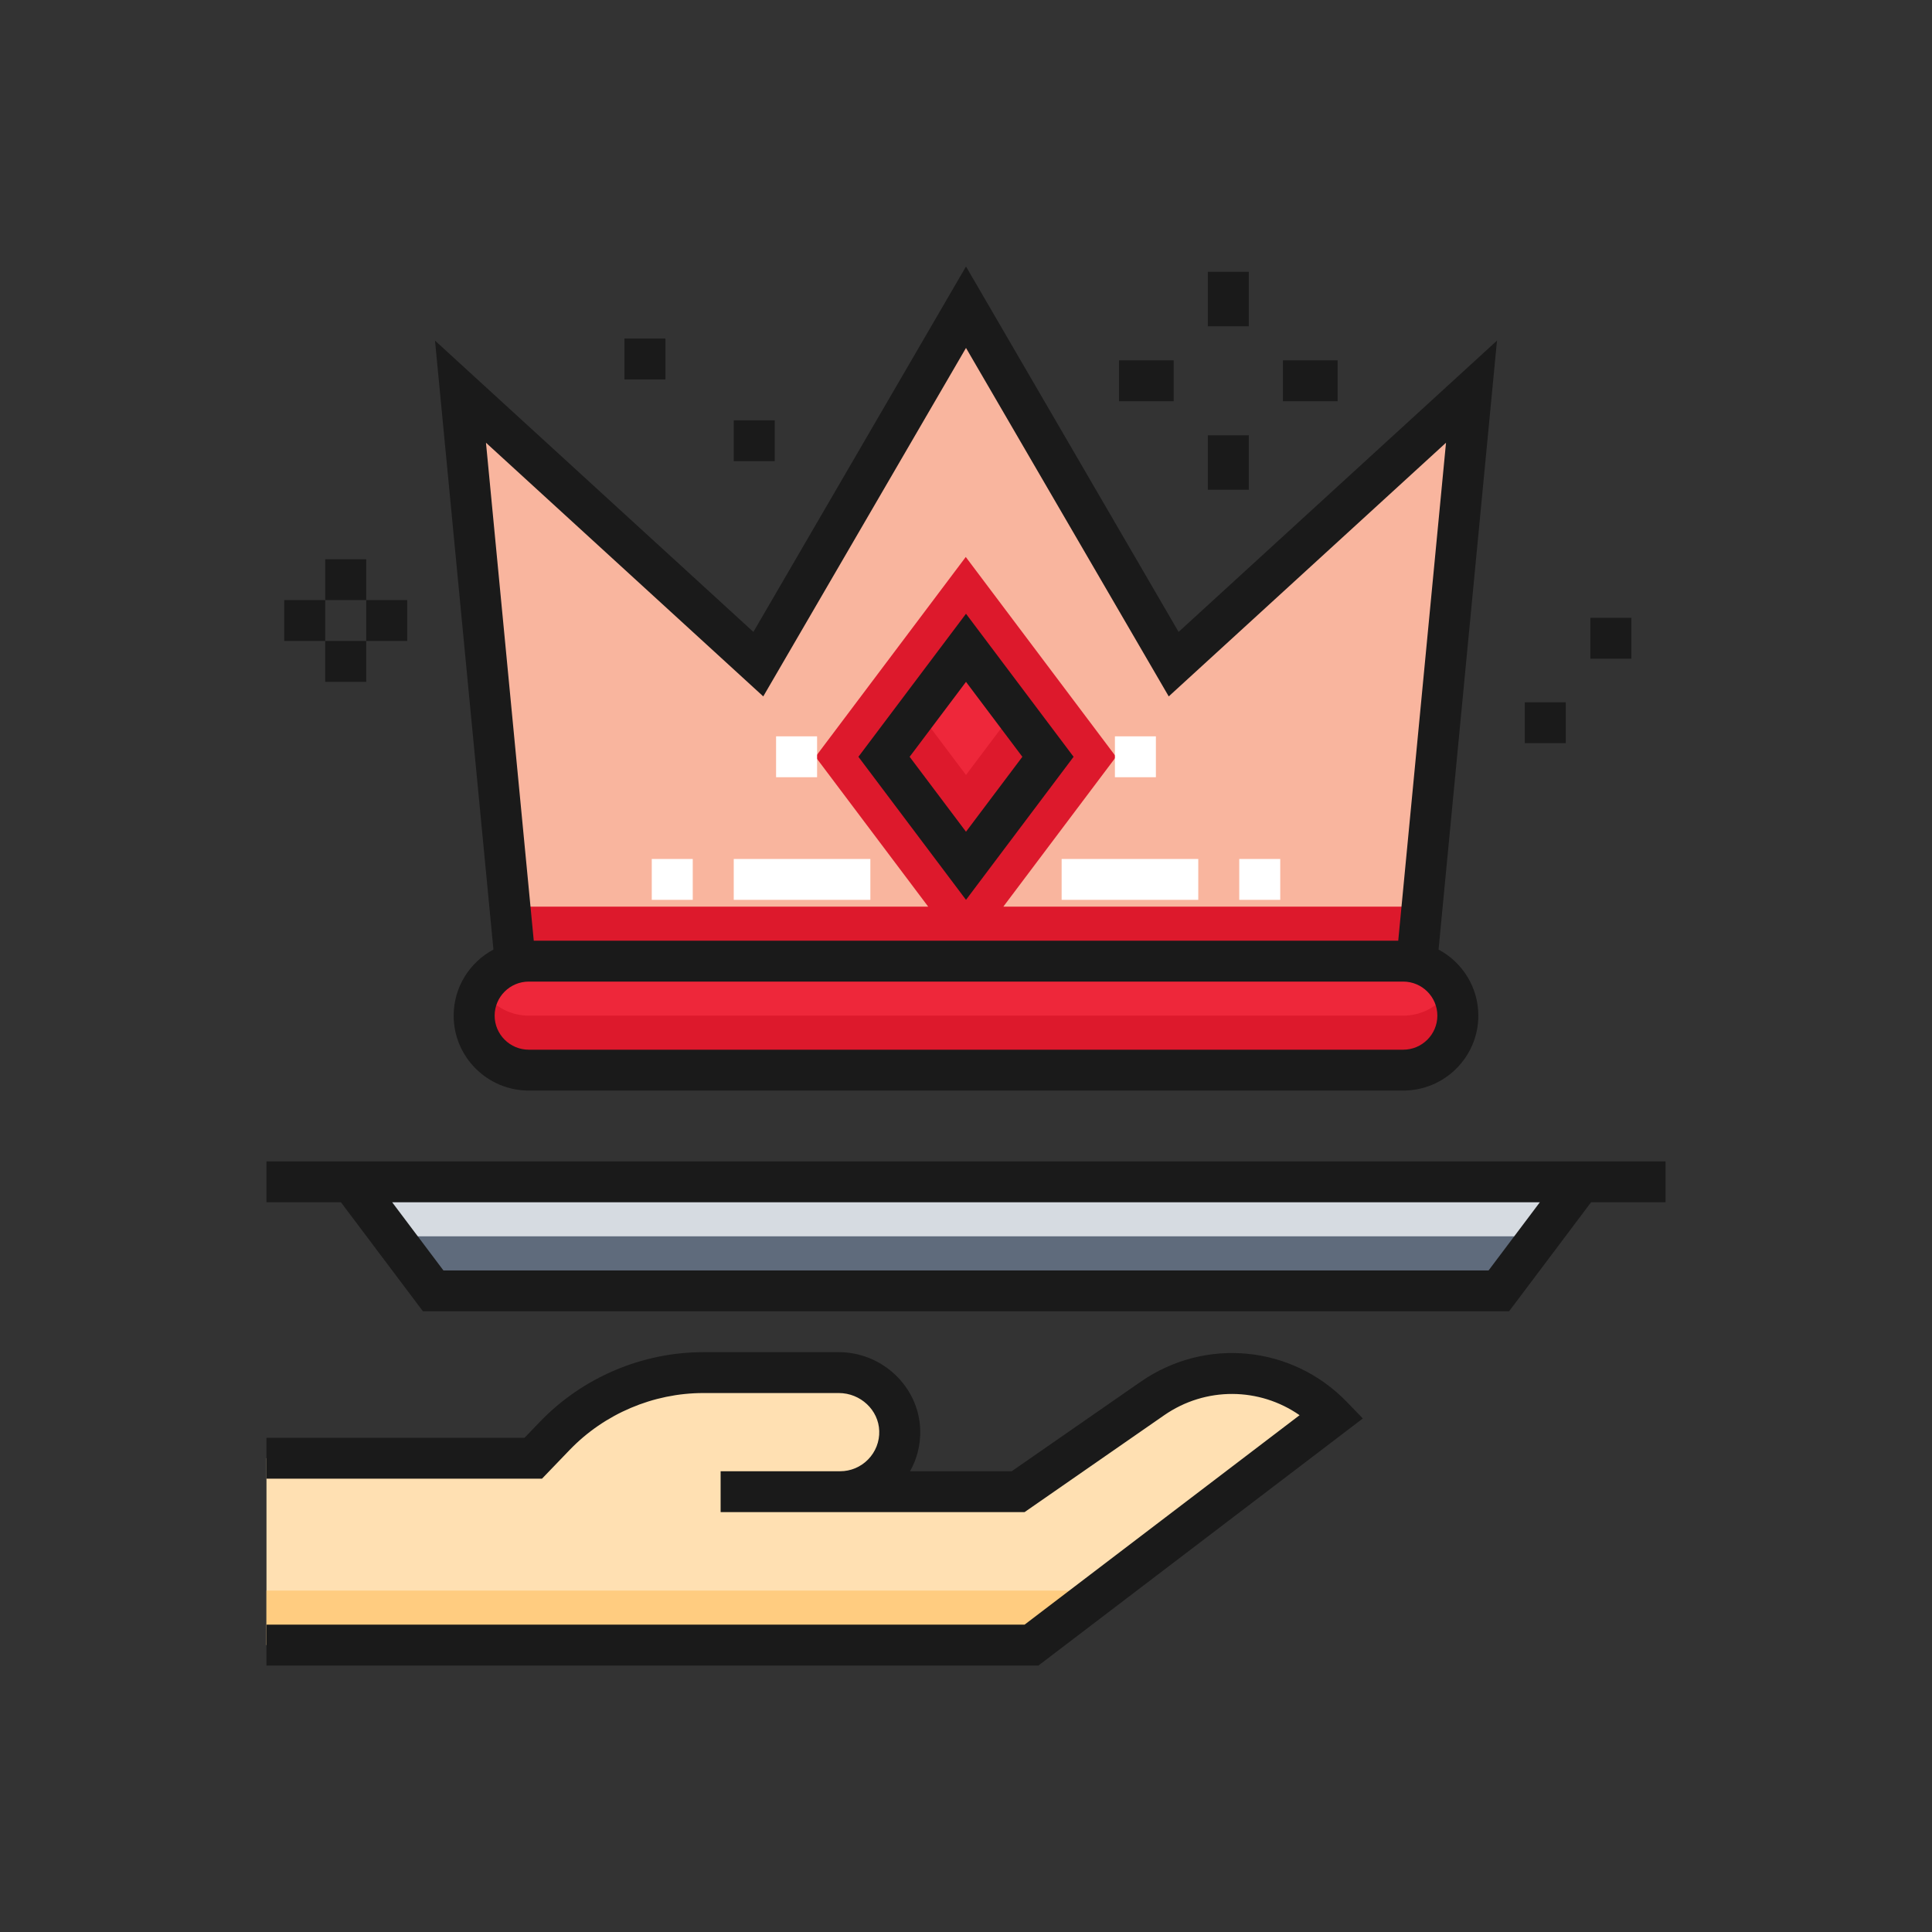 <svg width="145" height="145" viewBox="0 0 145 145" fill="none" xmlns="http://www.w3.org/2000/svg">
<rect x="0" y="0" width="145" height="145" fill="#333333" stroke="none"/>
<path d="M106.338 72.136H38.662L34.56 29.396L56.914 49.846L72.5 23.056L88.086 49.846L110.44 29.396L106.338 72.136Z" fill="#F9B59E"/>
<path d="M75.302 68.046L83.762 56.799L72.482 41.802L61.203 56.799L69.663 68.046H38.252L38.645 72.136H106.32L106.713 68.046H75.302Z" fill="#DD192C"/>
<path d="M20 123.466H77.417L99.978 106.284C96.416 102.6 90.699 102.04 86.487 104.963L76.413 111.953H63.047C65.563 111.953 67.596 109.884 67.526 107.359C67.459 104.925 65.395 103.016 62.954 103.016H52.795C50.711 103.016 48.649 103.436 46.732 104.251C44.816 105.067 43.084 106.26 41.642 107.76L40.023 109.444H20V123.466Z" fill="#FFE0B2"/>
<path d="M112.49 96.881H32.51L26.357 88.701H118.643L112.49 96.881Z" fill="#D6DBE1"/>
<path d="M105.313 80.316H39.688C37.422 80.316 35.586 78.485 35.586 76.226C35.586 73.967 37.422 72.136 39.688 72.136H105.313C107.578 72.136 109.414 73.967 109.414 76.226C109.414 78.485 107.578 80.316 105.313 80.316ZM78.652 56.799L72.5 64.979L66.348 56.799L72.5 48.619L78.652 56.799Z" fill="#EE273A"/>
<path d="M29.434 92.79L32.51 96.881H112.491L115.567 92.79H29.434Z" fill="#5F6B7C"/>
<path d="M105.312 76.226H39.687C38.17 76.226 36.849 75.402 36.139 74.181C35.777 74.802 35.586 75.508 35.586 76.226C35.586 78.485 37.422 80.316 39.688 80.316H105.312C107.578 80.316 109.414 78.485 109.414 76.226C109.414 75.48 109.211 74.783 108.861 74.181C108.151 75.403 106.83 76.226 105.312 76.226ZM76.088 53.39L72.5 58.162L68.911 53.39L66.347 56.799L72.5 64.979L78.652 56.799L76.088 53.39Z" fill="#DD192C"/>
<path d="M20 119.375V123.466H77.417L82.788 119.375H20Z" fill="#FFCC80"/>
<path d="M85.608 103.704L75.931 110.419H68.301C68.828 109.484 69.094 108.421 69.064 107.317C68.975 104.1 66.234 101.482 62.953 101.482H52.795C48.189 101.482 43.719 103.384 40.531 106.699L39.366 107.91H20V110.978H40.678L42.752 108.822C45.362 106.107 49.023 104.55 52.795 104.55H62.953C64.584 104.55 65.945 105.829 65.988 107.401C66.001 107.794 65.933 108.185 65.79 108.551C65.647 108.917 65.432 109.25 65.156 109.531C64.883 109.813 64.555 110.037 64.192 110.19C63.83 110.343 63.44 110.421 63.046 110.419H54.084V113.487H76.896L87.365 106.222C90.487 104.055 94.527 104.116 97.537 106.213L76.897 121.932H20V125H77.938L102.283 106.459L101.085 105.22C96.977 100.97 90.467 100.332 85.608 103.704ZM20 87.167V90.234H25.588L31.741 98.414H113.259L119.412 90.234H125V87.167H20ZM111.721 95.347H33.279L29.434 90.234H115.567L111.721 95.347ZM34.048 76.226C34.048 79.327 36.578 81.85 39.688 81.85H105.312C108.422 81.85 110.952 79.327 110.952 76.226C110.952 74.082 109.742 72.214 107.966 71.266L112.352 25.564L88.456 47.426L72.5 20L56.544 47.426L32.648 25.564L37.033 71.266C35.258 72.214 34.048 74.082 34.048 76.226ZM105.312 78.782H39.688C38.274 78.782 37.124 77.636 37.124 76.226C37.124 74.816 38.274 73.67 39.688 73.67H105.312C106.726 73.67 107.876 74.816 107.876 76.226C107.876 77.636 106.726 78.782 105.312 78.782ZM36.473 33.227L57.284 52.266L72.5 26.113L87.716 52.266L108.526 33.227L104.94 70.603H40.06L36.473 33.227Z" fill="#1A1A1A"/>
<path d="M80.575 56.799L72.5 46.063L64.425 56.799L72.5 67.535L80.575 56.799ZM72.5 51.175L76.73 56.799L72.5 62.423L68.27 56.799L72.5 51.175ZM90.649 20.398H93.725V24.488H90.649V20.398ZM90.649 32.668H93.725V36.758H90.649V32.668ZM83.984 27.044H88.085V30.112H83.984V27.044ZM96.288 27.044H100.39V30.112H96.288V27.044ZM21.333 45.039H24.409V48.107H21.333V45.039ZM27.485 45.039H30.561V48.107H27.485V45.039ZM24.408 48.107H27.485V51.174H24.408V48.107Z" fill="#1A1A1A"/>
<path d="M24.409 41.972H27.485V45.039H24.409V41.972ZM46.865 25.408H49.941V28.476H46.865V25.408ZM55.069 31.544H58.145V34.612H55.069V31.544ZM119.361 46.368H122.437V49.436H119.361V46.368ZM114.439 52.708H117.515V55.775H114.439V52.708Z" fill="#1A1A1A"/>
<path d="M96.084 67.535H93.008V64.468H96.084V67.535ZM89.932 67.535H79.678V64.468H89.932V67.535ZM65.322 67.535H55.069V64.468H65.322V67.535ZM51.992 67.535H48.916V64.468H51.992V67.535ZM83.676 55.264H86.752V58.332H83.676V55.264ZM58.246 55.264H61.323V58.332H58.246V55.264Z" fill="white"/>
</svg>

